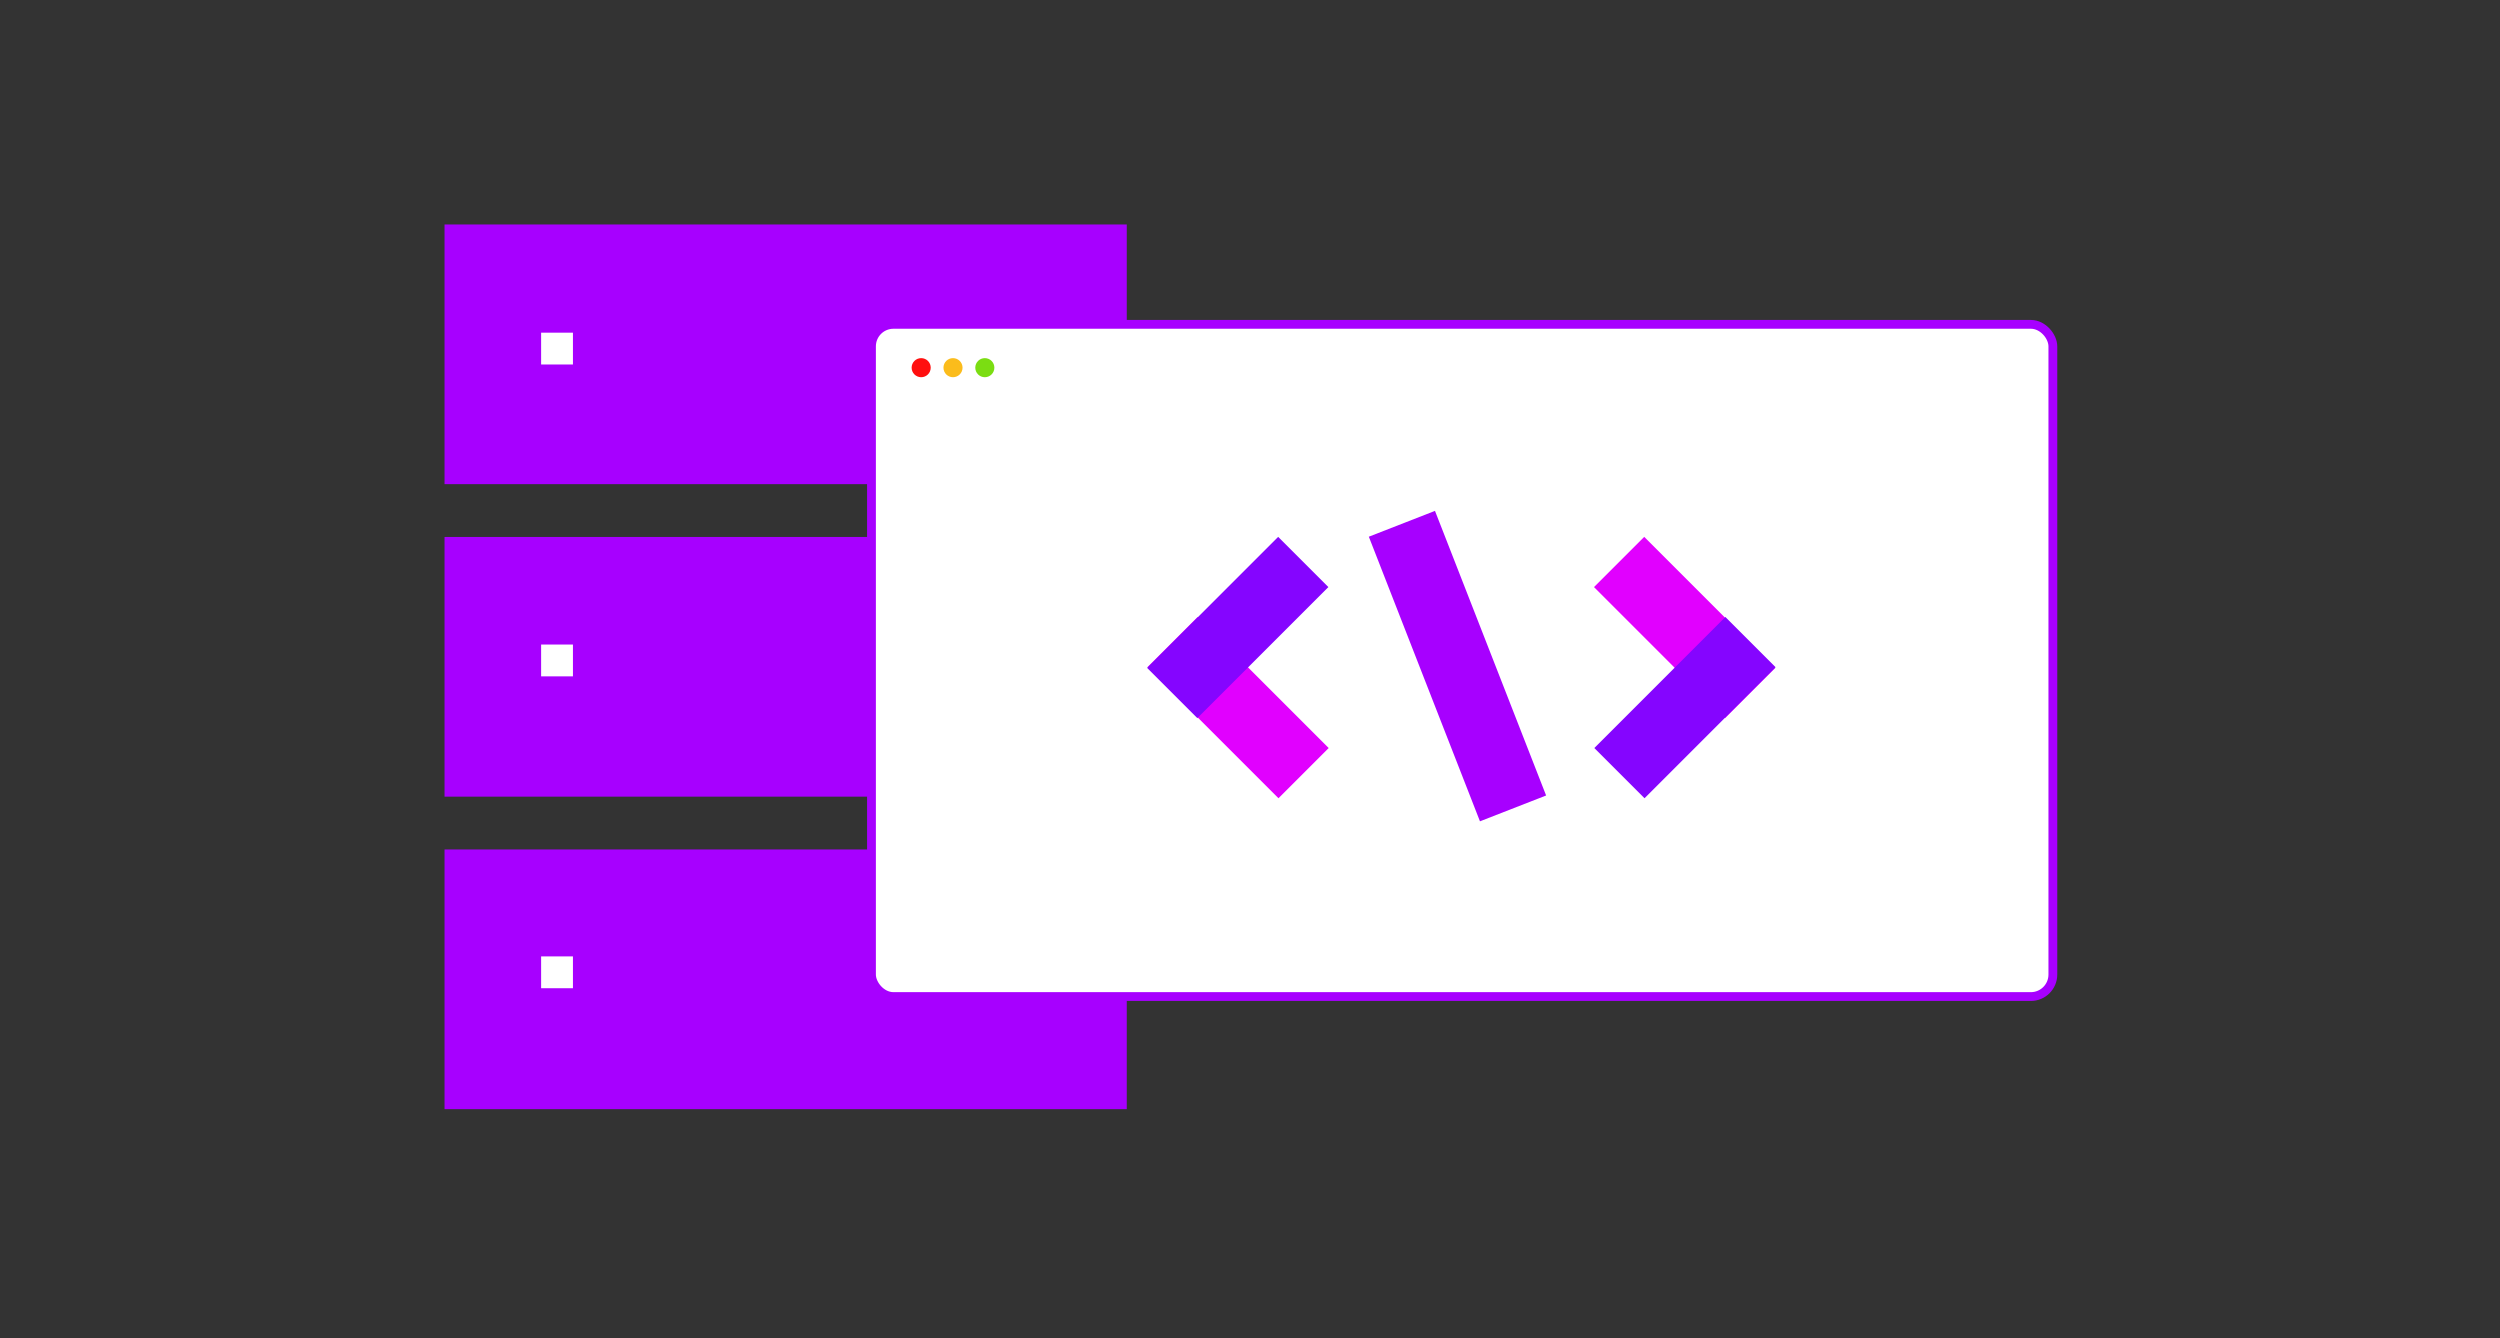 <svg width="568" height="304" viewBox="0 0 568 304" fill="none" xmlns="http://www.w3.org/2000/svg">
<rect x="0" y="0" width="568" height="304" fill="#333333" stroke="none"/>
<rect x="101" y="181" width="59" height="155" transform="rotate(-90 101 181)" fill="#A700FF"/>
<rect x="101" y="110" width="59" height="155" transform="rotate(-90 101 110)" fill="#A700FF"/>
<rect x="101" y="252" width="59" height="155" transform="rotate(-90 101 252)" fill="#A700FF"/>
<rect x="122.942" y="75.583" width="7.23" height="7.23" fill="white"/>
<rect x="203.921" y="75.583" width="7.23" height="7.23" fill="white"/>
<rect x="214.043" y="75.583" width="7.23" height="7.23" fill="white"/>
<rect x="224.165" y="75.583" width="7.23" height="7.23" fill="white"/>
<rect x="122.942" y="146.439" width="7.23" height="7.23" fill="white"/>
<rect x="203.921" y="146.439" width="7.23" height="7.23" fill="white"/>
<rect x="214.043" y="146.439" width="7.23" height="7.23" fill="white"/>
<rect x="224.165" y="146.439" width="7.23" height="7.23" fill="white"/>
<rect x="122.942" y="217.295" width="7.23" height="7.23" fill="white"/>
<rect x="203.921" y="217.295" width="7.23" height="7.23" fill="white"/>
<rect x="214.043" y="217.295" width="7.23" height="7.23" fill="white"/>
<rect x="224.165" y="217.295" width="7.23" height="7.23" fill="white"/>
<rect x="198" y="73.691" width="268.41" height="152.727" rx="5" fill="white" stroke="#A700FF" stroke-width="2"/>
<circle cx="209.291" cy="83.536" r="2.169" fill="#FF0F0F"/>
<circle cx="216.522" cy="83.536" r="2.169" fill="#FBBC1C"/>
<circle cx="223.752" cy="83.536" r="2.169" fill="#7BDD12"/>
<rect x="260.696" y="151.587" width="16.135" height="42.108" transform="rotate(-45 260.696 151.587)" fill="#E100FF"/>
<rect x="272.035" y="163.159" width="16.135" height="42.108" transform="rotate(-135 272.035 163.159)" fill="#8505FF"/>
<rect x="403.34" y="151.75" width="16.135" height="42.108" transform="rotate(135 403.34 151.75)" fill="#E100FF"/>
<rect x="392.001" y="140.178" width="16.135" height="42.108" transform="rotate(45 392.001 140.178)" fill="#8505FF"/>
<rect x="310.998" y="121.941" width="16.135" height="69.417" transform="rotate(-21.33 310.998 121.941)" fill="#A700FF"/>
</svg>
